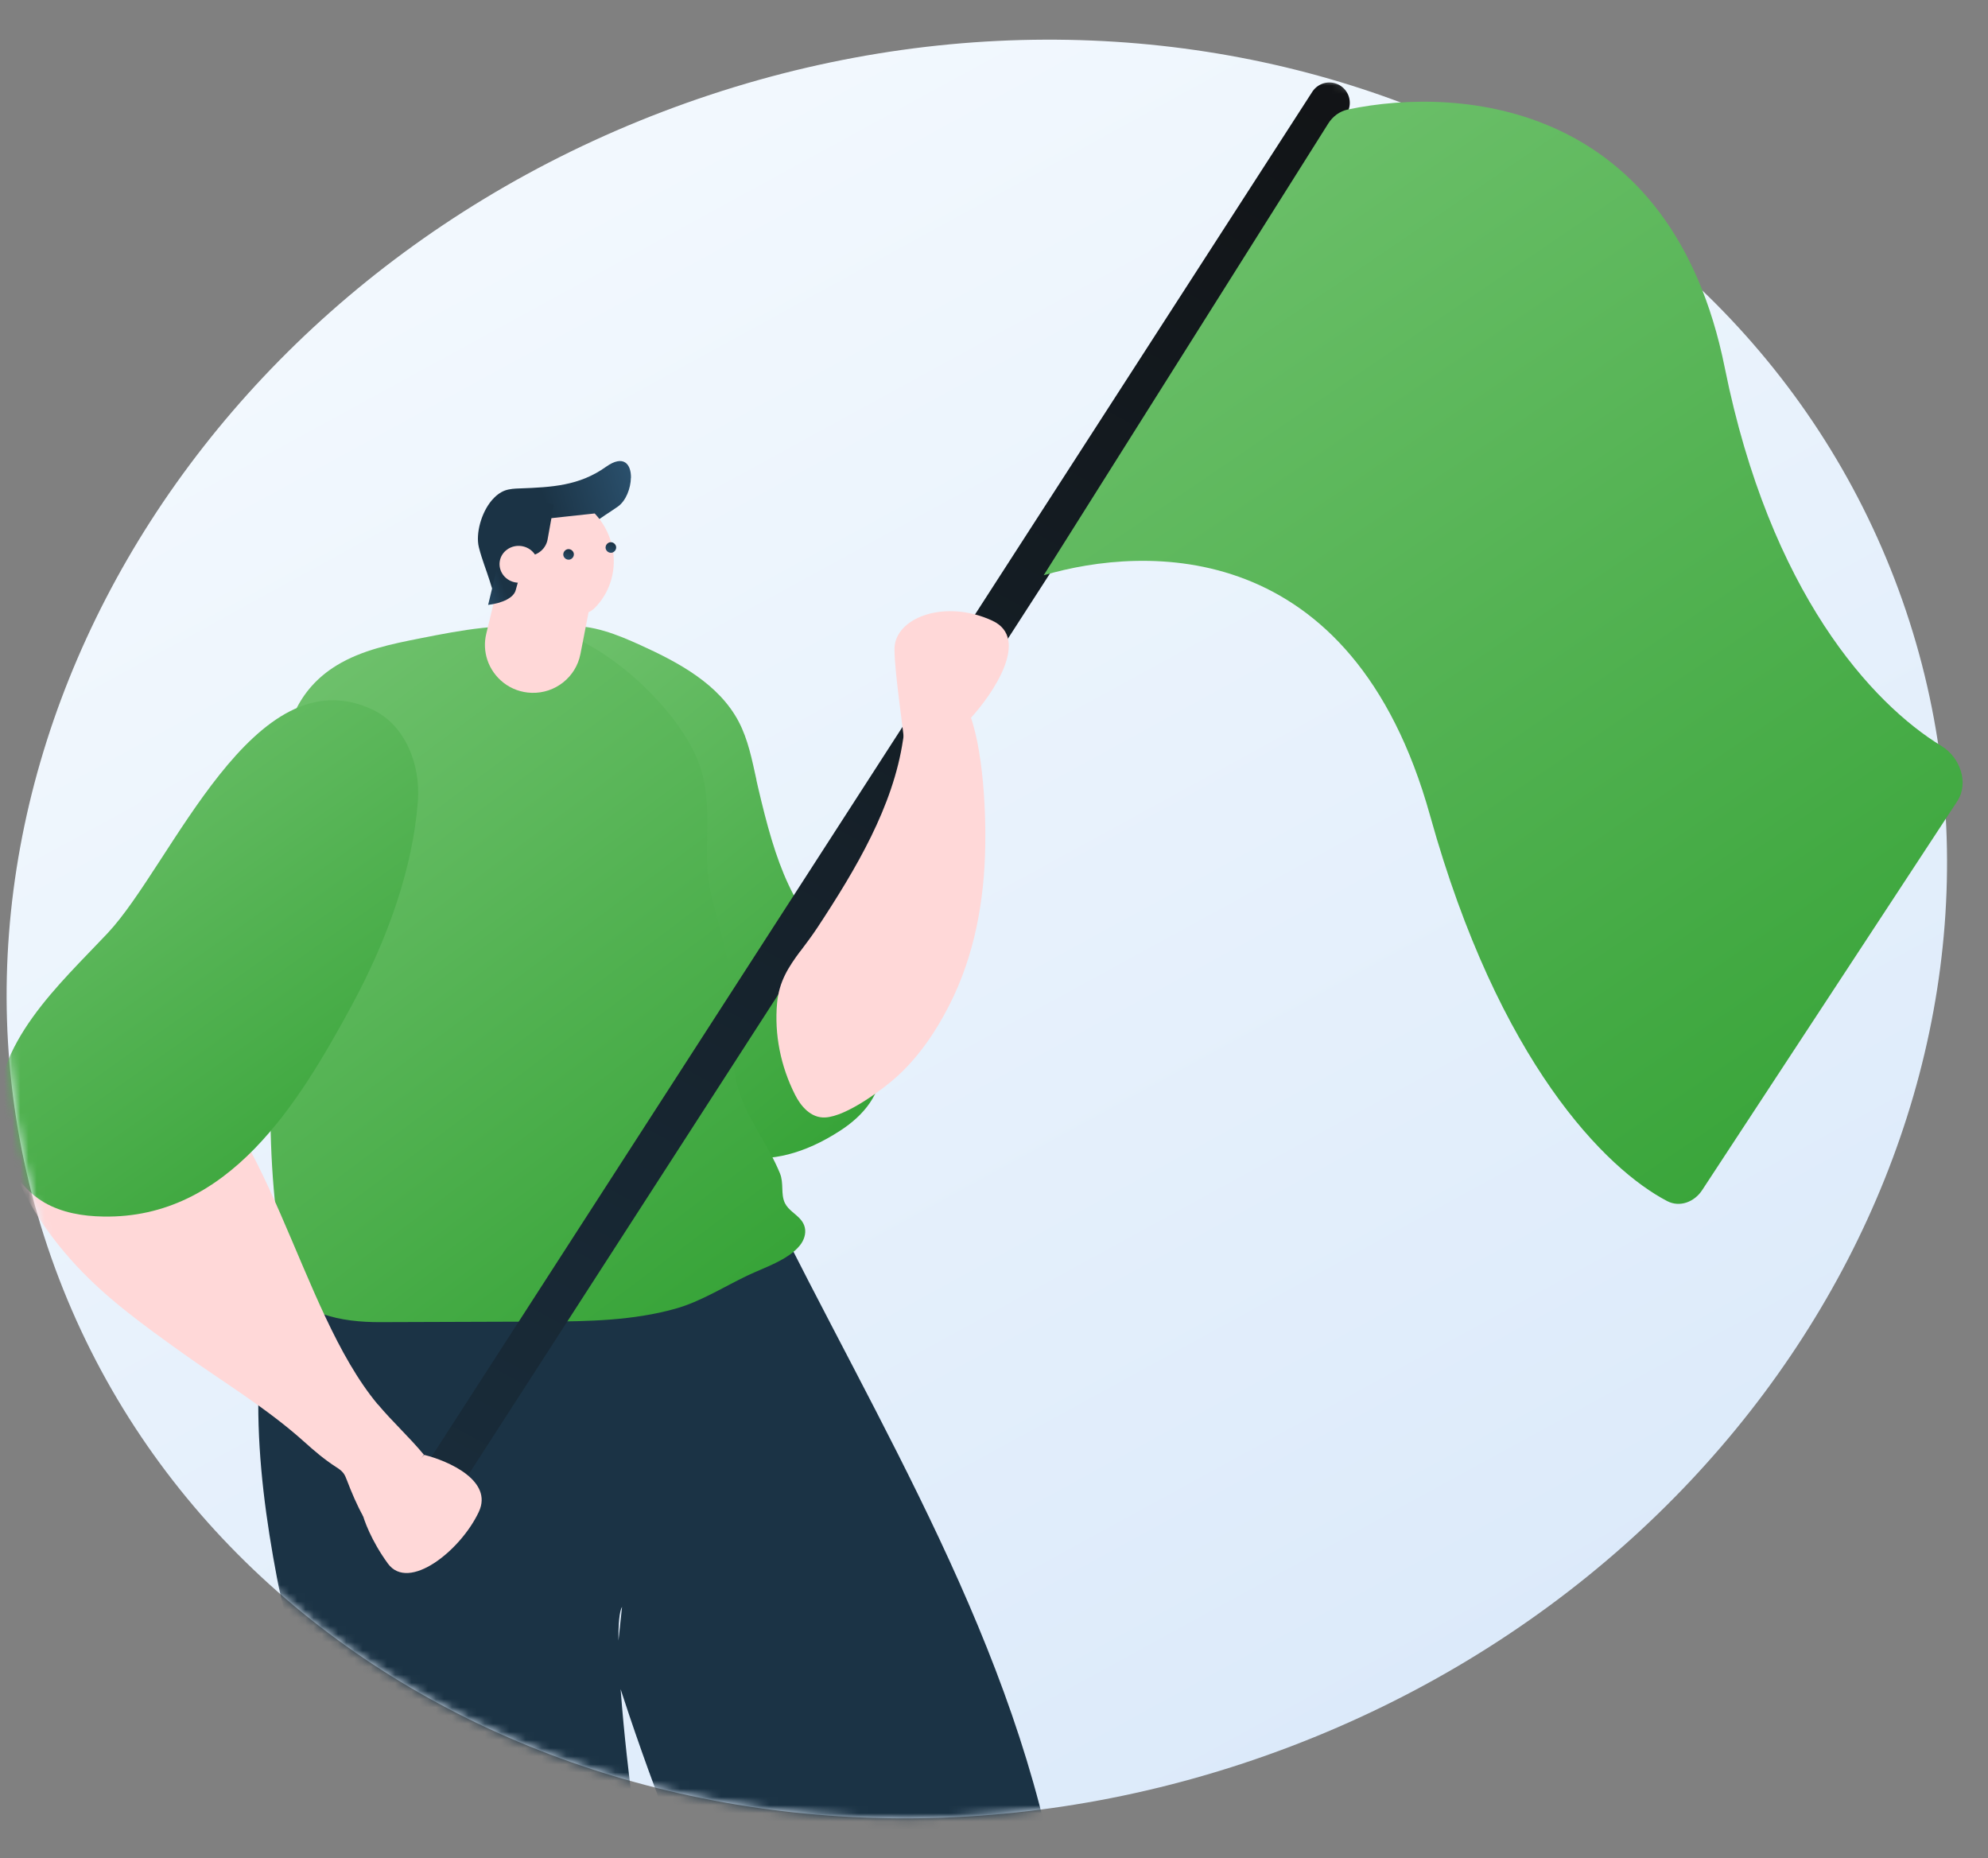 <svg width="244" height="228" viewBox="0 0 244 228" fill="none" xmlns="http://www.w3.org/2000/svg">
<rect x="0" y="0" width="244" height="228" fill="#808080" stroke="none"/>
<path d="M232.534 71.072C253.814 126.468 220.633 190.595 158.423 214.303C96.213 238.011 28.531 212.322 7.252 156.926C-14.027 101.529 19.154 37.403 81.364 13.695C143.574 -10.013 211.255 15.676 232.534 71.072Z" fill="url(#paint0_linear_1220_672)"/>
<mask id="mask0_1220_672" style="mask-type:alpha" maskUnits="userSpaceOnUse" x="0" y="4" width="239" height="220">
<path d="M232.534 71.072C253.814 126.468 220.633 190.595 158.423 214.303C96.213 238.011 28.531 212.322 7.252 156.926C-14.027 101.529 19.154 37.403 81.364 13.695C143.574 -10.013 211.255 15.676 232.534 71.072Z" fill="url(#paint1_linear_1220_672)"/>
</mask>
<g mask="url(#mask0_1220_672)">
<path d="M92.835 95.685C92.832 95.688 92.831 95.692 92.832 95.696C92.9 95.996 92.968 96.297 93.036 96.597C95.208 105.875 97.242 112.227 103.924 117.739C106.027 119.476 107.221 122.559 107.935 125.046C108.913 128.471 108.786 132.344 106.771 135.32C105.841 136.686 104.56 137.808 103.151 138.725C85.161 150.433 74.371 129.3 71.025 115.944C68.442 105.592 68.442 97.524 64.069 87.504C63.365 85.884 62.641 84.177 62.827 82.421C63.15 79.289 66.378 77.084 69.528 76.85C72.678 76.616 75.73 77.855 78.606 79.162C83.341 81.309 88.252 83.962 90.668 88.558C91.822 90.76 92.301 93.236 92.839 95.673C92.84 95.677 92.838 95.682 92.835 95.685Z" fill="url(#paint2_linear_1220_672)"/>
<path d="M130.936 239.12C127.199 207.061 110.881 180.26 96.598 152.054C95.767 150.415 94.945 148.766 94.133 147.118C93.732 146.308 93.341 145.498 92.95 144.688C89.604 137.781 88.224 134.883 80.975 135.849C79.899 135.995 78.696 136.22 77.336 136.532C66.184 139.098 54.2 138.805 43.205 135.634C34.625 147.605 31.71 159.82 31.7 172.23C31.69 179.343 32.639 186.524 34.019 193.753C36.357 205.978 43.322 220.583 42.931 232.944C42.52 245.237 22.358 263.521 15.588 272.965C9.699 281.19 5.121 290.244 -0.563 298.497C-6.697 307.395 -13.427 316.615 2.929 320.322C4.377 320.654 5.933 320.908 7.312 320.361C8.339 319.952 9.141 319.152 9.924 318.371C24.148 304.068 41.121 292.995 54.885 277.648C64.746 266.565 76.788 253.95 78.5 238.623C79.175 232.574 78.393 226.408 77.532 220.407C77.307 218.837 76.583 212.817 76.172 207.275C76.25 207.519 76.329 207.773 76.417 208.017C80.457 220.437 85.485 232.486 89.956 244.73C91.55 249.101 93.077 253.501 94.466 257.96C97.567 267.911 100.296 277.97 102.683 288.117C105.06 298.254 106.254 308.615 109.942 318.313C113.102 326.615 119.783 322.742 126.719 321.22C127.541 321.044 128.412 320.8 128.959 320.166C129.498 319.542 129.605 318.674 129.693 317.864C132.491 292.097 133.929 264.916 130.926 239.13L130.936 239.12ZM76.348 197.168L75.908 201.324C75.888 199.275 76.016 197.734 76.348 197.168Z" fill="#1B3345"/>
<path d="M98.301 149.683C97.694 148.951 96.755 148.492 96.334 147.624C95.796 146.492 96.237 145.214 95.718 143.956C94.26 140.394 91.776 137.419 90.621 133.682C89.839 131.145 89.878 128.443 89.917 125.799C90.005 120.13 89.144 116.911 87.951 112.345C87.745 111.545 87.53 110.716 87.305 109.818C85.935 104.335 87.912 98.754 85.573 93.135C82.854 86.598 73.776 78.188 66.752 77.115C61.733 76.344 56.627 77.329 51.647 78.315C48.077 79.017 44.418 79.759 41.317 81.651C31.691 87.547 34.541 100.48 37.237 110.671C37.455 111.493 36.553 112.155 35.834 111.7C35.241 111.324 34.46 111.713 34.404 112.414C33.22 127.213 32.074 142.352 35.212 156.834C36.181 161.302 42.06 162.259 46.648 162.239C53.359 162.219 60.08 162.2 66.791 162.171C72.191 162.151 77.708 162.054 82.932 160.58C85.945 159.741 88.9 157.878 91.717 156.532C93.771 155.546 96.736 154.619 98.174 152.824C98.672 152.209 98.956 151.39 98.78 150.629C98.692 150.248 98.516 149.946 98.291 149.673L98.301 149.683Z" fill="url(#paint3_linear_1220_672)"/>
<path d="M77.433 58.635C77.413 59.923 76.826 61.465 75.828 62.167C73.539 63.777 72.179 64.197 71.015 67.026C70.027 69.436 69.626 72.285 67.102 73.641C65.615 74.441 63.541 77.172 62.093 76.002C61.927 75.865 61.741 75.582 61.555 75.212C60.939 73.992 60.283 71.855 60.088 71.221C59.667 69.904 59.149 68.616 58.806 67.28C58.787 67.231 58.777 67.172 58.767 67.124C58.376 65.494 59.051 62.928 60.371 61.377C60.831 60.84 61.369 60.421 61.956 60.197C62.543 59.982 63.189 59.953 63.815 59.933C67.709 59.787 71.103 59.621 74.38 57.279C76.552 55.738 77.472 56.967 77.442 58.635H77.433Z" fill="url(#paint4_linear_1220_672)"/>
<path d="M73.698 67.631L73.101 70.694L71.653 78.148L71.242 80.246C70.694 83.085 68.151 85.104 65.255 85.016C62.633 84.938 60.53 83.192 59.796 80.919C59.483 79.933 59.415 78.841 59.689 77.738L62.712 65.26L73.688 67.631H73.698Z" fill="#FFD8D8"/>
<path d="M63.406 63.398L61.968 64.188C61.939 63.974 61.929 63.769 61.929 63.564L63.406 63.398Z" fill="#FFD8D8"/>
<path d="M62.866 71.017L61.976 64.197L72.991 63.007L73.089 63.114C75.847 66.129 76.121 70.714 73.597 73.924C73.079 74.578 72.58 75.036 72.15 75.144C69.107 75.905 64.95 73.583 63.727 72.139C63.521 72.158 63.345 72.188 63.198 72.227C63.101 72.129 63.003 72.041 62.895 71.953C62.925 71.71 62.934 71.407 62.885 71.027L62.866 71.017Z" fill="#FFD8D8"/>
<path d="M67.983 61.894L67.21 66.197C66.965 67.543 65.635 68.431 64.236 68.197L61.692 67.758L61.399 61.582L65.654 61.504L67.963 61.904L67.983 61.894Z" fill="#1B3345"/>
<path d="M59.911 74.227C61.711 74.002 63.051 73.339 63.295 72.422L64.264 68.939L61.319 68.402L59.911 74.227Z" fill="url(#paint5_linear_1220_672)"/>
<path d="M65.097 71.055C64.06 71.806 62.583 71.601 61.791 70.596C61.008 69.591 61.204 68.177 62.241 67.435C63.278 66.684 64.755 66.889 65.547 67.894C66.33 68.898 66.134 70.313 65.097 71.055Z" fill="#FFD8D8"/>
<path d="M51.253 186.019L163.167 12.619" stroke="url(#paint6_linear_1220_672)" stroke-width="5" stroke-linecap="round"/>
<path d="M46.375 172.346C36.504 160.521 33.188 136.413 19.717 127.993C11.363 122.773 -0.572 129.183 0.386 138.159C1.091 144.667 5.258 150.891 9.396 155.34C13.192 159.428 17.751 162.696 22.28 165.945C27.318 169.555 32.689 172.746 37.316 176.902C38.588 178.043 39.791 179.077 41.229 180.004C41.562 180.219 41.904 180.443 42.149 180.765C42.344 181.029 42.471 181.351 42.589 181.663C43.166 183.175 43.802 184.668 44.575 186.063C44.868 185.848 45.152 185.624 45.445 185.4C47.842 183.302 50.043 180.999 52.029 178.512C50.249 176.355 48.145 174.443 46.385 172.336L46.375 172.346Z" fill="#FFD8D8"/>
<path d="M43.155 123.407C47.548 115.3 50.678 106.568 51.294 98.246C51.617 93.855 49.759 89.006 45.777 87.104C31.132 80.118 21.095 106.139 13.191 114.529C7.312 120.773 -0.925 128.1 -0.309 137.525C-0.045 141.525 1.96 145.535 5.433 147.554C7.605 148.813 10.168 149.242 12.682 149.281C28.041 149.564 36.601 135.486 43.155 123.407Z" fill="url(#paint7_linear_1220_672)"/>
<path d="M58.77 185.515C60.556 181.704 55.05 179.269 52.075 178.528L44.422 185.515C44.635 186.468 45.57 189.072 47.611 191.867C50.162 195.36 56.538 190.279 58.77 185.515Z" fill="#FFD8D8"/>
<path d="M98.212 116.733C96.793 118.646 95.619 120.421 95.375 123.104C95.032 126.919 95.805 130.831 97.595 134.363C98.28 135.71 99.493 137.202 101.264 137.124C103.915 137.007 108.464 133.592 110.146 132.051C112.895 129.534 114.95 126.422 116.525 123.319C119.645 117.192 120.81 110.46 120.927 103.855C121.015 99.182 120.633 90.147 118.237 85.874C115.948 81.796 112.269 81.142 110.831 90.801C109.618 98.967 105.089 106.587 100.325 113.826C99.611 114.909 98.887 115.846 98.212 116.753V116.733Z" fill="#FFD8D8"/>
<path d="M121.81 76.171C126.464 78.338 121.939 85.071 119.095 88.167L111.062 92.147C111.062 90.599 109.786 82.749 109.786 79.654C109.786 75.784 115.992 73.462 121.81 76.171Z" fill="#FFD8D8"/>
<path d="M75.113 67.819C75.458 67.736 75.684 67.391 75.613 67.047C75.53 66.702 75.184 66.477 74.839 66.548C74.494 66.631 74.267 66.975 74.339 67.32C74.422 67.665 74.768 67.89 75.113 67.819Z" fill="url(#paint8_linear_1220_672)"/>
<path d="M69.921 68.667C70.266 68.584 70.493 68.239 70.421 67.894C70.338 67.55 69.993 67.324 69.647 67.395C69.302 67.479 69.076 67.823 69.147 68.168C69.23 68.512 69.576 68.738 69.921 68.667Z" fill="url(#paint9_linear_1220_672)"/>
</g>
<path d="M175.523 100.079C165.956 65.738 140.542 66.938 128.099 70.591L163.031 15.149C163.579 14.279 164.436 13.646 165.442 13.435C179.564 10.471 205.168 12.721 211.687 45.101C217.247 72.718 229.751 86.331 238.295 91.545C240.591 92.947 241.692 96.087 240.216 98.336L208.912 146.046C207.959 147.499 206.164 148.188 204.624 147.385C197.105 143.465 183.961 130.371 175.523 100.079Z" fill="url(#paint10_linear_1220_672)"/>
<defs>
<linearGradient id="paint0_linear_1220_672" x1="-4.469" y1="-0.804" x2="225.819" y2="420.516" gradientUnits="userSpaceOnUse">
<stop stop-color="#F8FCFF"/>
<stop offset="1" stop-color="#C6DCF6"/>
</linearGradient>
<linearGradient id="paint1_linear_1220_672" x1="-11.566" y1="49.11" x2="241.433" y2="204.812" gradientUnits="userSpaceOnUse">
<stop stop-color="white"/>
<stop offset="1" stop-color="#C6DCF6"/>
</linearGradient>
<linearGradient id="paint2_linear_1220_672" x1="65.656" y1="61.854" x2="135.08" y2="146.11" gradientUnits="userSpaceOnUse">
<stop stop-color="#7AC777"/>
<stop offset="1" stop-color="#239925"/>
</linearGradient>
<linearGradient id="paint3_linear_1220_672" x1="37.288" y1="57.267" x2="126.089" y2="175.588" gradientUnits="userSpaceOnUse">
<stop stop-color="#7AC777"/>
<stop offset="1" stop-color="#239925"/>
</linearGradient>
<linearGradient id="paint4_linear_1220_672" x1="93.902" y1="49.696" x2="65.724" y2="57.869" gradientUnits="userSpaceOnUse">
<stop stop-color="#437EAB"/>
<stop offset="1" stop-color="#1B3345"/>
</linearGradient>
<linearGradient id="paint5_linear_1220_672" x1="61.697" y1="71.661" x2="53.652" y2="74.875" gradientUnits="userSpaceOnUse">
<stop stop-color="#1B3345"/>
<stop offset="1" stop-color="#437EAB"/>
</linearGradient>
<linearGradient id="paint6_linear_1220_672" x1="168.592" y1="-15.905" x2="28.445" y2="244.368" gradientUnits="userSpaceOnUse">
<stop stop-color="#111112"/>
<stop offset="1" stop-color="#1B3345"/>
</linearGradient>
<linearGradient id="paint7_linear_1220_672" x1="2.888" y1="71.406" x2="67.587" y2="162.865" gradientUnits="userSpaceOnUse">
<stop stop-color="#7AC777"/>
<stop offset="1" stop-color="#239925"/>
</linearGradient>
<linearGradient id="paint8_linear_1220_672" x1="74.976" y1="66.535" x2="73.504" y2="70.079" gradientUnits="userSpaceOnUse">
<stop stop-color="#1B3345"/>
<stop offset="1" stop-color="#437EAB"/>
</linearGradient>
<linearGradient id="paint9_linear_1220_672" x1="69.784" y1="67.382" x2="68.312" y2="70.927" gradientUnits="userSpaceOnUse">
<stop stop-color="#1B3345"/>
<stop offset="1" stop-color="#437EAB"/>
</linearGradient>
<linearGradient id="paint10_linear_1220_672" x1="134.91" y1="-19.067" x2="272.26" y2="182.644" gradientUnits="userSpaceOnUse">
<stop stop-color="#7AC777"/>
<stop offset="1" stop-color="#239925"/>
</linearGradient>
</defs>
</svg>
